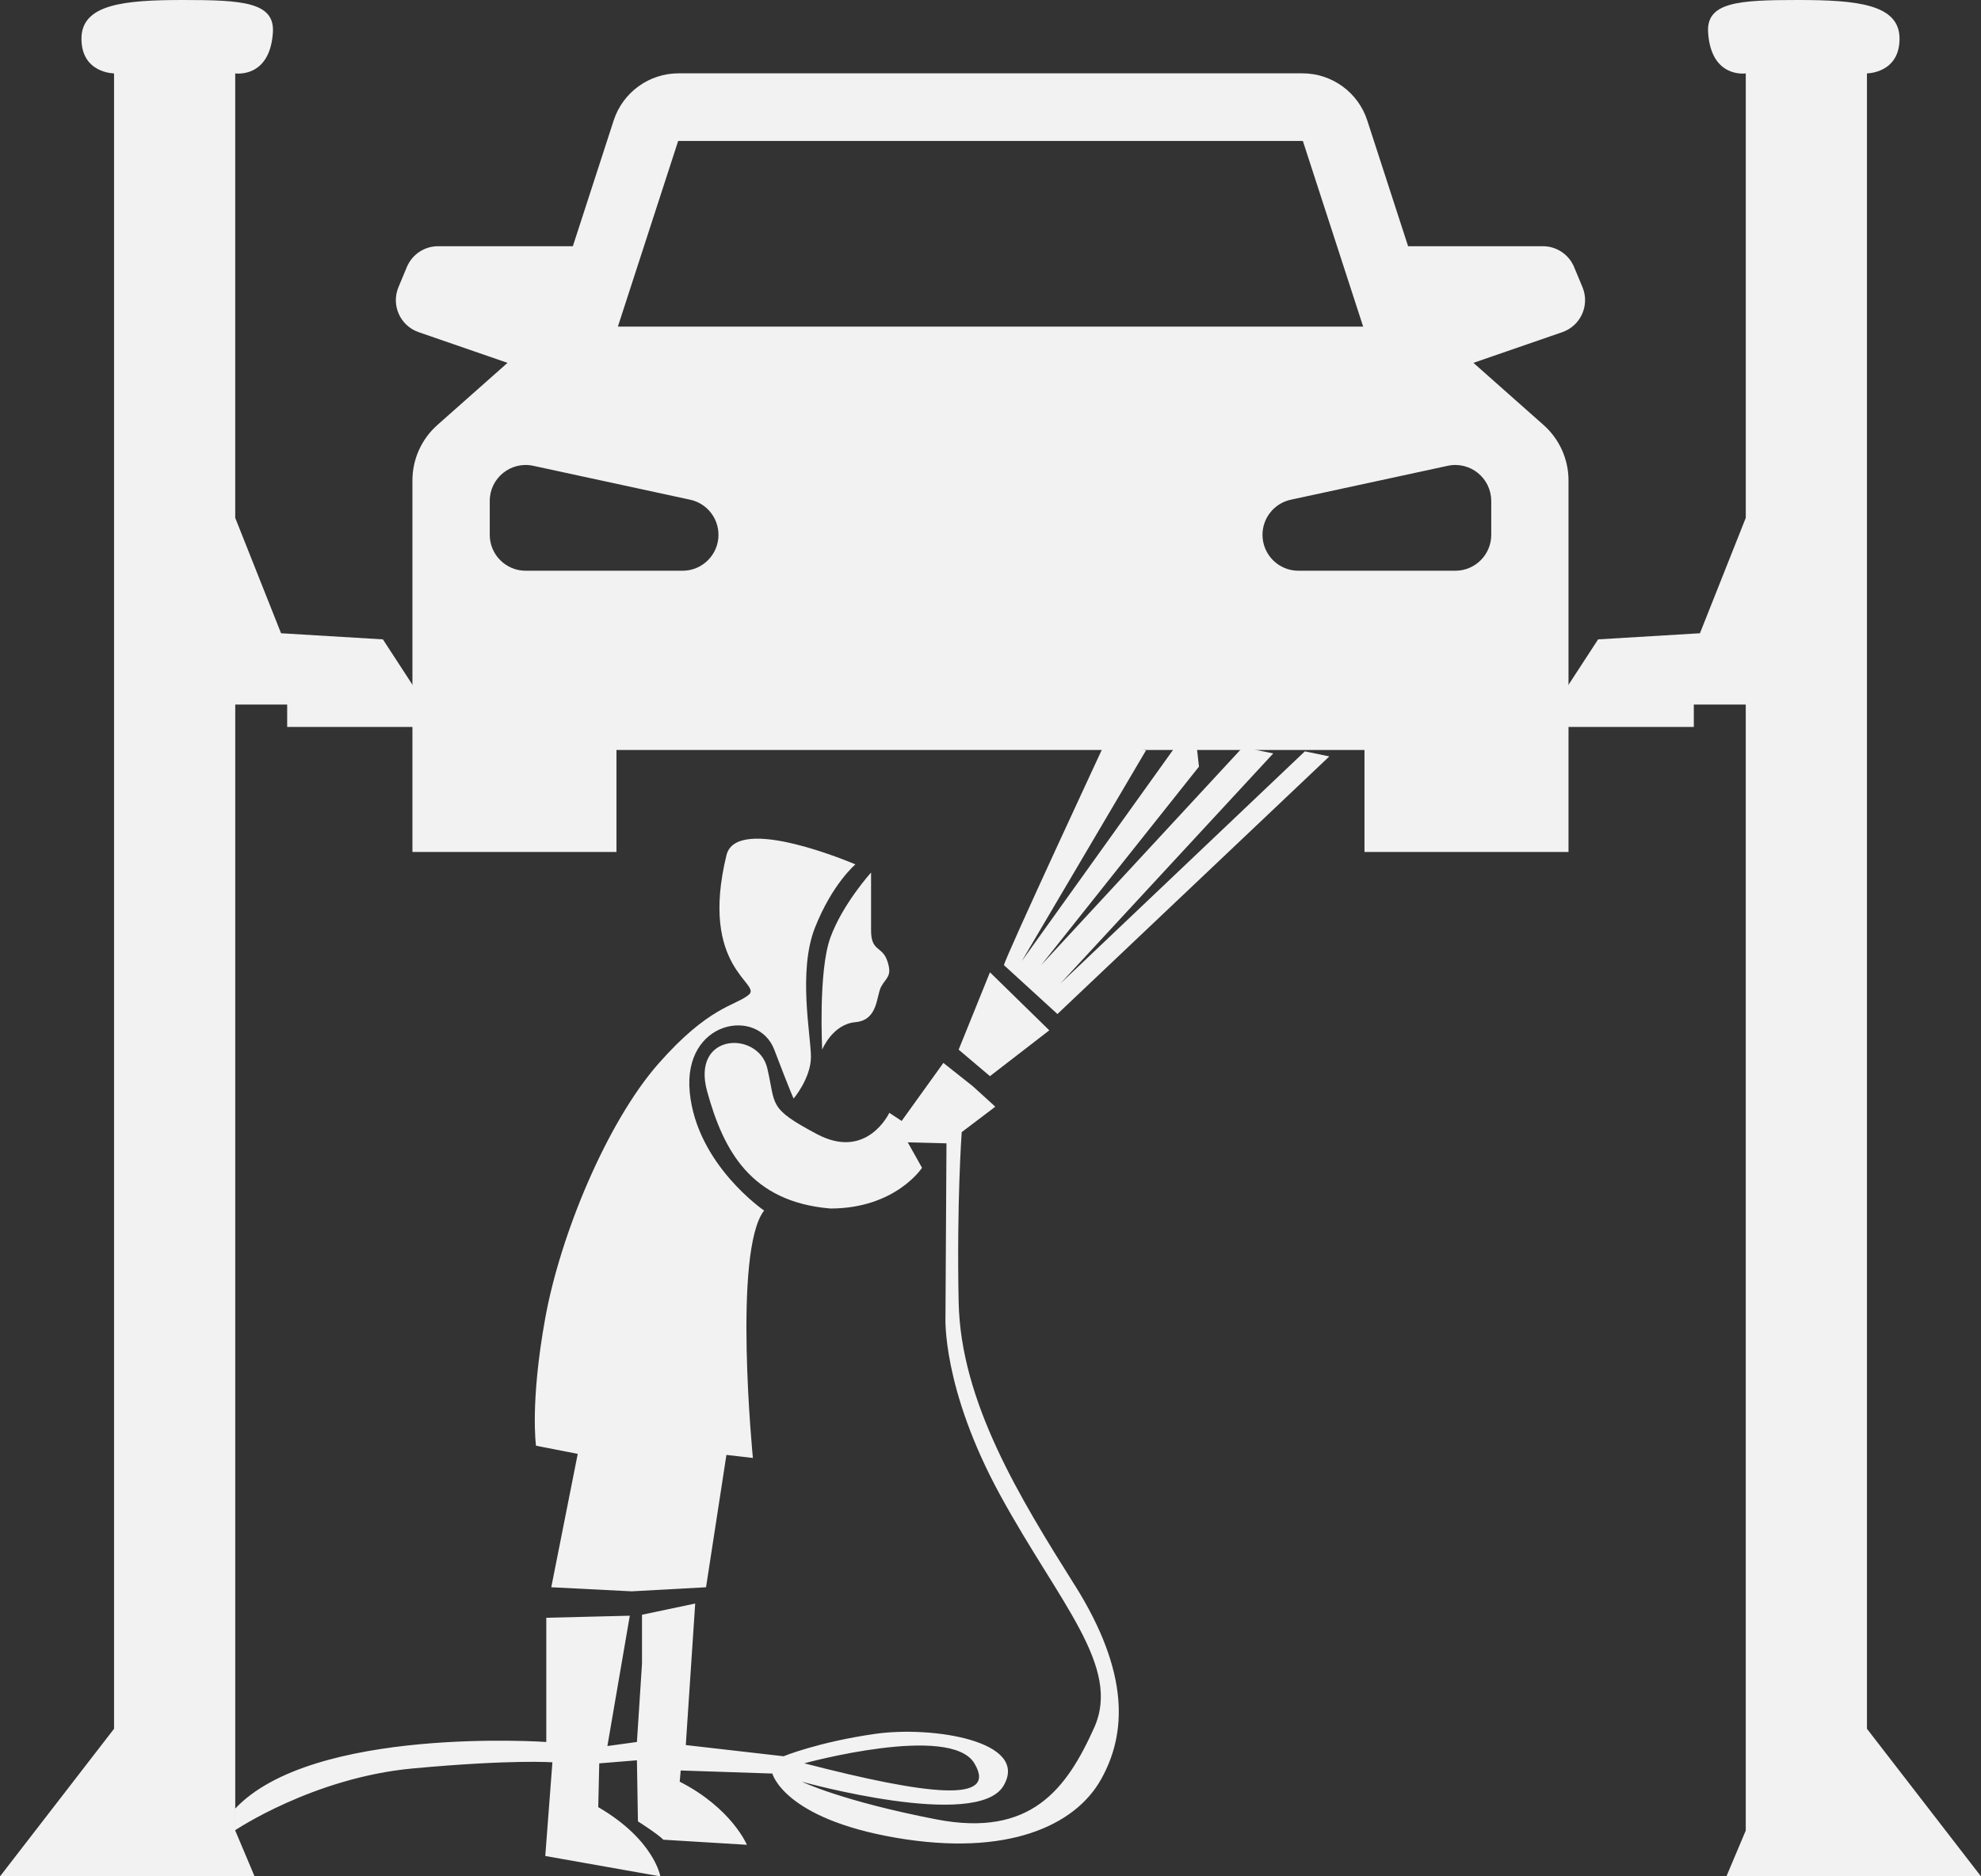 <svg xmlns="http://www.w3.org/2000/svg" id="Layer_1" data-name="Layer 1" viewBox="0 0 627.93 594.9"><rect x="0" y="0" width="627.93" height="594.9" fill="#333333" stroke="none"/><defs><style>      .cls-1 {        fill: #f2f2f2;        stroke-width: 0px;      }    </style></defs><path class="cls-1" d="M260.62,332.79s-1.29-24.85,2.58-35.51c3.87-10.65,12.91-20.66,12.91-20.66v18.4c0,6.78,3.55,4.84,5.16,9.68,1.61,4.84-.32,5.16-1.94,8.07-1.61,2.91-.89,10.65-8.19,11.3s-10.53,8.72-10.53,8.72Z"></path><path class="cls-1" d="M271.14,274.05s-37.63-16.22-40.87-2.91c-8.72,35.83,11.3,40.67,7.1,44.22s-12.59,3.55-28.73,21.95c-16.14,18.4-30.99,53.91-35.83,80.7s-2.91,40.35-2.91,40.35l13.23,2.58-8.39,42.29,25.5,1.29,23.56-1.29,6.46-41.96,8.39.97s-6.46-65.53,3.55-78.44c0,0-21.3-14.53-23.56-37.44s21.63-27.11,26.79-13.56c5.16,13.56,6.13,15.49,6.13,15.49,0,0,5.49-6.46,5.49-13.23s-4.2-27.11,1.29-40.99,12.79-20.01,12.79-20.01Z"></path><polygon class="cls-1" points="303.87 332.79 313.79 341.19 332.6 326.66 313.79 308.26 303.87 332.79"></polygon><path class="cls-1" d="M318.23,306c.16-1.94,32.44-71.34,32.44-71.34l12.59,3.23-39.38,66.82,54.55-76.18,1.61,14.53-50.03,62.94,63.91-69.08,9.68,1.94-67.46,72.95,77.47-73.6,7.75,1.61-86.18,81.67-16.95-15.49Z"></path><path class="cls-1" d="M501.61,91.05l-2.66-6.39c-1.66-4-5.57-6.6-9.9-6.6h-42.72l-12.94-39.87c-2.89-8.91-11.19-14.94-20.56-14.94h-197.75c-9.36,0-17.66,6.03-20.56,14.94l-12.94,39.87h-42.72c-4.33,0-8.23,2.6-9.9,6.6l-2.66,6.39c-2.38,5.71.55,12.24,6.4,14.26l28.17,9.73-22.24,19.71c-5.02,4.45-7.9,10.84-7.9,17.56v117.8h64.67v-32.33h237.11v32.33h64.67v-117.8c0-6.71-2.88-13.11-7.9-17.56l-22.24-19.71,28.17-9.73c5.84-2.02,8.77-8.55,6.4-14.26ZM216.36,180.95h-49.73c-6.29,0-11.39-5.1-11.39-11.39v-10.75c0-7.26,6.7-12.66,13.79-11.13l49.73,10.75c5.24,1.13,8.98,5.77,8.98,11.13,0,6.29-5.1,11.39-11.39,11.39ZM195.85,103.55l19.11-58.85h198.02l19.11,58.85h-236.23ZM472.69,158.81v10.75c0,6.29-5.1,11.39-11.39,11.39h-49.73c-6.29,0-11.39-5.1-11.39-11.39,0-5.36,3.74-10,8.98-11.13l49.73-10.75c7.09-1.53,13.79,3.87,13.79,11.13Z"></path><g><path class="cls-1" d="M36.15,23.27v524.83L0,594.9h80.7l-6.13-14.53V223.37h16.46v7.1h48.42l-18.08-27.76-32.28-1.94-14.53-36.59V23.27s10.97,1.69,11.94-12.94C87.15.65,76.82,0,58.1,0S25.82,1.29,25.82,12.27s10.33,11,10.33,11Z"></path><path class="cls-1" d="M591.78,23.27v524.83s36.15,46.8,36.15,46.8h-80.7s6.13-14.53,6.13-14.53V223.37s-16.46,0-16.46,0v7.1h-48.42s18.08-27.76,18.08-27.76l32.28-1.94,14.53-36.59V23.27s-10.97,1.69-11.94-12.94C540.78.65,551.11,0,569.83,0s32.28,1.29,32.28,12.27c0,10.97-10.33,11-10.33,11Z"></path></g><path class="cls-1" d="M340.67,502.58c-17.43-27.76-36.15-58.1-36.8-89.73-.65-31.63.97-53.91.97-53.91l10.65-8.07-7.1-6.46-9.36-7.42-13.23,18.4-3.91-2.58s-7.06,15.17-22.88,6.78c-15.82-8.39-13-9.13-15.82-20.98s-24.21-11.3-19.04,7.42,13.78,35,39.06,37.12c20.66,0,29.05-12.91,29.05-12.91l-4.52-8.07,12.27.32-.32,54.87s-1.29,22.6,17.43,56.81c18.72,34.22,38.41,54.23,29.7,73.6-8.72,19.37-20.01,34.86-50.03,29.05-30.02-5.81-42.61-11.94-42.61-11.94,0,0,55.52,15.49,63.91,1.29,8.39-14.2-22.6-19.04-40.67-16.46-18.08,2.58-29.05,7.1-29.05,7.1l-30.99-3.55,2.98-44.87-16.86,3.55v15.49l-1.61,24.85-9.36,1.29,7.1-41.32-26.47.65v39.38s-74.24-5.16-98.77,21.3v6.78s24.85-16.78,56.49-19.69c31.63-2.91,44.22-1.94,44.22-1.94l-2.26,29.7,36.48,6.46s-1.94-11.62-19.69-21.95l.32-13.88,11.94-.97.32,19.37s6.13,3.87,8.07,5.81l26.47,1.61s-4.84-11.62-21.3-20.01l.32-3.55,29.05.97s3.55,14.2,39.06,20.34c35.51,6.13,56.87-3.87,65.07-18.4s9.17-33.89-8.26-61.65ZM308.85,559.05c7.61,12.69-14.59,10.15-53.92,0,0,0,46.31-12.69,53.92,0Z"></path></svg>
